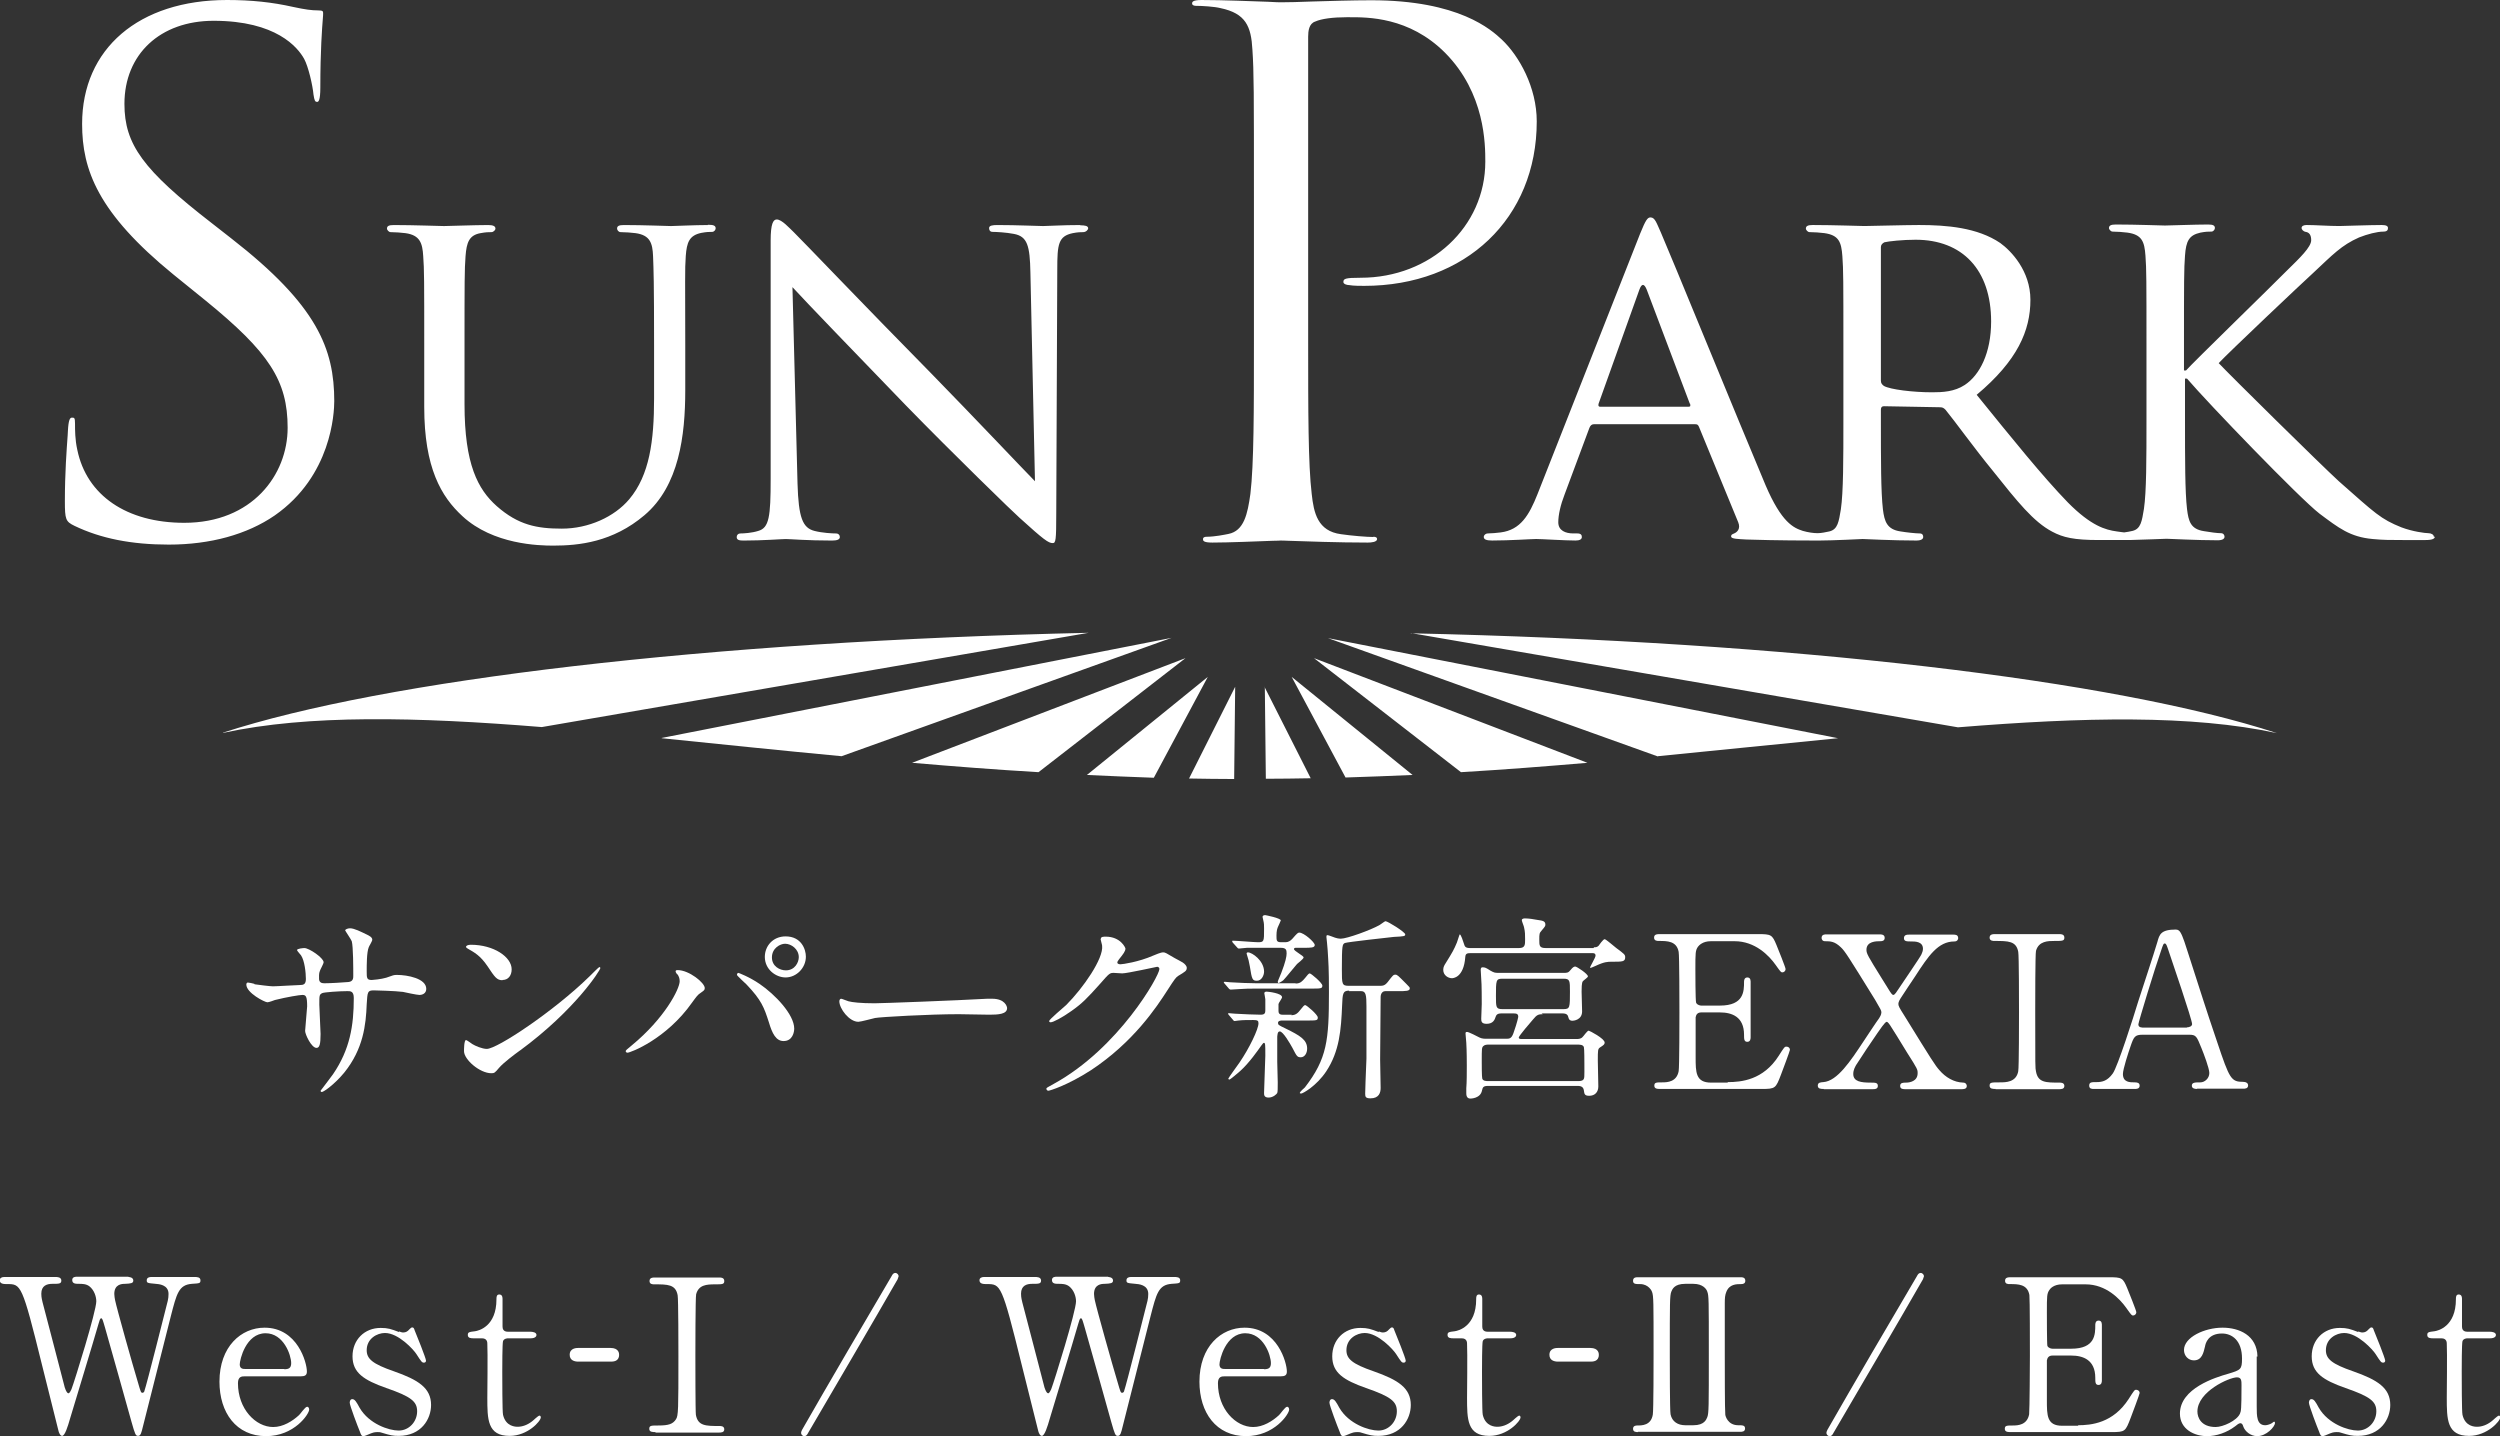 <?xml version="1.0" encoding="UTF-8"?><svg id="a" xmlns="http://www.w3.org/2000/svg" viewBox="0 0 98.65 56.67"><rect x="0" y="0" width="98.65" height="56.67" fill="#333333" stroke="none"/><defs><style>.b{fill:#fff;}</style></defs><path class="b" d="M13.19,15.82c0,.48-.11,2.96-2.35,4.52-1.09.75-2.54,1.15-4.18,1.15-1.47,0-2.68-.24-3.72-.74-.35-.17-.38-.25-.38-.98,0-1.11.07-2.03.11-2.59,0-.13.02-.25.02-.33.03-.33.09-.37.15-.37.09,0,.12,0,.12.23,0,.26,0,.64.09,1.04.37,1.8,1.95,2.88,4.22,2.88,2.68,0,4.08-1.89,4.08-3.75s-.73-2.98-3.25-5.03l-1.26-1.02c-2.98-2.43-3.6-4.13-3.6-5.94C3.24,1.92,5.48,0,8.96,0,9.93,0,10.75.09,11.55.27c.51.11.75.14,1,.14.2,0,.2.04.2.12,0,.03,0,.09-.01.19-.03.38-.1,1.26-.1,2.74,0,.49-.07.56-.12.56-.09,0-.11-.04-.15-.29-.03-.35-.2-1.1-.37-1.41-.25-.45-1.1-1.5-3.57-1.5-2.11,0-3.52,1.32-3.52,3.28,0,1.6.74,2.61,3.44,4.7l.78.61c3.39,2.64,4.06,4.35,4.06,6.43,0,0,0-.02,0-.02ZM54.19,21.19c-.25,0-.86-.05-1.27-.11-.93-.12-1.08-.85-1.16-1.59-.14-1.16-.14-3.3-.14-6V1.45c0-.22.03-.52.28-.6.24-.11.7-.17,1.23-.17h.12c.7,0,2.35-.02,3.77,1.4,1.59,1.6,1.59,3.63,1.59,4.3,0,2.57-2.16,4.58-4.92,4.58-.62,0-.68.04-.68.17,0,.08.14.12.23.12.15.03.46.03.59.03,4.01,0,6.81-2.67,6.81-6.49,0-1.34-.69-2.58-1.38-3.23-.41-.38-1.68-1.55-5.15-1.55-.76,0-1.64.03-2.36.05-.49.02-.92.03-1.17.03-.07,0-.26,0-.54-.02-.65-.02-1.74-.07-2.63-.07-.37,0-.37.09-.37.14,0,.07.09.09.15.09.25,0,.73.03.97.09,1,.21,1.21.72,1.26,1.64.06.89.06,1.66.06,5.97v5.56c0,2.7,0,4.83-.14,6-.11.79-.25,1.46-.87,1.58-.15.03-.54.11-.85.11-.1,0-.15.03-.15.09s0,.14.37.14c.64,0,1.81-.05,2.37-.07.18,0,.3-.01.32-.01.03,0,.15,0,.34.01.62.02,1.92.07,3.1.07.14,0,.37-.02.37-.14,0-.06-.05-.09-.15-.09h0ZM27.93,8.88c-.51,0-1.33.04-1.45.04-.1,0-1.1-.04-1.86-.04-.2,0-.27.04-.27.14,0,.06.06.14.14.14.16,0,.45.02.59.04.57.08.67.39.69.91.02.52.04.99.04,3.54v2.07c0,1.68-.18,3.03-.98,3.98-.59.7-1.61,1.16-2.66,1.16-.98,0-1.72-.14-2.57-.89-.74-.66-1.27-1.64-1.27-4.02v-2.3c0-2.55,0-3.01.04-3.54.04-.54.14-.83.59-.91.22-.04.31-.04.43-.04.08,0,.16-.08.16-.14,0-.1-.1-.14-.29-.14-.51,0-1.59.04-1.74.04s-1.19-.04-1.98-.04c-.2,0-.27.04-.27.14,0,.06.08.14.14.14.16,0,.45.02.59.04.57.08.67.39.7.91.04.52.04.99.04,3.54v2.41c0,2.4.67,3.54,1.51,4.31,1.21,1.12,3.02,1.16,3.58,1.16,1.02,0,2.35-.14,3.6-1.2,1.37-1.16,1.61-3.15,1.61-4.93v-1.76c0-2.55-.02-3.01.02-3.54.04-.54.14-.81.61-.91.22-.04.31-.04.43-.04.08,0,.14-.08.14-.14,0-.1-.08-.14-.27-.14h-.04ZM42.63,8.88c-.71,0-1.27.04-1.47.04s-1.02-.04-1.8-.04c-.2,0-.33.02-.33.12,0,.06.02.15.14.15.14,0,.53.02.84.08.53.1.63.46.65,1.53l.18,8.23c-.53-.54-2.37-2.49-4.07-4.23-2.66-2.7-5.17-5.33-5.45-5.6-.18-.17-.47-.5-.67-.5-.14,0-.24.17-.24.83v9.41c0,1.49-.06,1.93-.49,2.05-.25.08-.57.1-.71.1-.08,0-.14.06-.14.14,0,.12.1.14.27.14.78,0,1.51-.06,1.67-.06s.84.06,1.82.06c.2,0,.31-.04.31-.14,0-.08-.06-.14-.14-.14-.16,0-.55-.02-.86-.1-.47-.12-.63-.52-.67-1.87l-.2-7.75c.53.58,2.47,2.59,4.47,4.66,1.82,1.87,4.31,4.29,4.49,4.44.96.87,1.14,1,1.31,1,.12,0,.14-.1.14-1.18l.04-9.62c0-.99.04-1.31.61-1.43.2-.04.33-.04.41-.04.12,0,.2-.1.2-.15,0-.1-.14-.12-.31-.12h0ZM96.08,21.17c0,.08-.08.14-.37.14h-.88c-.49,0-.8,0-1.2-.04-.9-.08-1.35-.44-2.1-1-.78-.6-4.41-4.37-5.23-5.33h-.08v1.6c0,1.58,0,2.88.08,3.55.06.48.14.79.67.87.24.04.51.08.67.08.1,0,.14.08.14.14,0,.08-.08.14-.27.14-.84,0-1.88-.06-2.02-.06-.12,0-.91.04-1.46.05h-1.21c-.98,0-1.41-.1-1.84-.33-.74-.39-1.37-1.18-2.35-2.41-.73-.89-1.49-1.95-1.86-2.4-.08-.08-.12-.1-.24-.1l-2.19-.04c-.08,0-.12.04-.12.14v.39c0,1.58,0,2.86.08,3.54.06.48.16.79.69.87.24.04.61.08.76.08.12,0,.14.08.14.14,0,.08-.08.14-.27.14-.94,0-2.04-.06-2.12-.06-.02,0-1.18.06-1.7.06h-.16c-.25,0-1.53,0-2.72-.04-.33-.02-.61-.02-.61-.12,0-.08.04-.08.12-.12.1-.04.27-.17.16-.44l-1.55-3.77c-.04-.08-.06-.1-.16-.1h-3.98c-.08,0-.14.04-.18.14l-.98,2.63c-.16.41-.25.81-.25,1.1,0,.33.29.44.59.44h.16c.14,0,.18.06.18.14,0,.1-.1.14-.25.14-.41,0-1.35-.06-1.55-.06-.18,0-1.04.06-1.74.06-.22,0-.33-.04-.33-.14,0-.08.08-.14.16-.14.12,0,.37-.02.51-.04.78-.1,1.12-.68,1.45-1.51l4.05-10.28c.22-.54.29-.64.41-.64.18,0,.24.23.41.6.31.7,3.08,7.48,4.13,9.97.63,1.47,1.1,1.68,1.47,1.8.21.06.42.09.58.09.15,0,.33-.04.47-.07.33-.08.37-.39.45-.87.1-.68.1-1.97.1-3.55v-2.9c0-2.55,0-3.01-.04-3.54-.04-.56-.14-.83-.71-.91-.14-.02-.43-.04-.59-.04-.06,0-.14-.08-.14-.14,0-.1.08-.14.27-.14.78,0,1.94.04,2.04.04.18,0,1.63-.04,2.15-.04,1.1,0,2.31.1,3.21.71.43.31,1.19,1.1,1.19,2.24,0,1.22-.51,2.4-2.12,3.75,1.41,1.74,2.61,3.23,3.6,4.25.92.93,1.49,1.08,1.92,1.14.12.02.22.03.3.04.11-.01.23-.04.33-.06.33-.08.37-.39.45-.87.1-.68.1-1.97.1-3.55v-2.9c0-2.55,0-3.01-.04-3.54-.04-.56-.14-.83-.71-.91-.14-.02-.43-.04-.59-.04-.06,0-.14-.08-.14-.14,0-.1.08-.14.27-.14.78,0,1.84.04,1.94.04.16,0,1.19-.04,1.7-.04.2,0,.27.04.27.14,0,.06-.06.14-.14.14-.12,0-.22,0-.43.04-.45.1-.57.33-.61.91-.04.52-.04.99-.04,3.54v.99h.08c.27-.31,3.35-3.3,4-3.96.49-.48.94-.91.94-1.18,0-.21-.08-.31-.22-.33-.1-.02-.16-.1-.16-.15,0-.08.08-.12.2-.12.35,0,.88.04,1.29.04.1,0,1.23-.04,1.67-.04.18,0,.25.04.25.12s-.04.14-.18.14c-.25,0-.63.1-.96.23-.7.31-1.04.68-1.8,1.39-.43.39-3.37,3.17-3.74,3.57.45.48,4.04,4.02,4.74,4.66,1.45,1.28,1.65,1.49,2.47,1.82.45.17.94.23,1.06.23s.22.06.22.14h.04ZM66.68,15.93l-1.7-4.5c-.1-.25-.2-.25-.29,0l-1.61,4.5c-.02.08,0,.12.06.12h3.49c.08,0,.08-.04.06-.12h0ZM78.57,12.69c0-2.05-1.14-3.23-2.98-3.23-.51,0-1.06.06-1.23.1-.08.04-.14.1-.14.19v5.27c0,.1.04.15.12.21.25.14,1.14.25,1.9.25.41,0,.88-.02,1.29-.29.59-.39,1.04-1.26,1.04-2.51h0Z"/><path class="b" d="M49.9,27.11l1.82,3.6c-.59.01-1.18.02-1.77.02l-.04-3.63h0ZM57.65,30.47c1.69-.1,3.36-.23,4.99-.37l-10.79-4.13s5.8,4.5,5.8,4.5ZM55.67,24.98l21.59,3.72c4.94-.4,9.22-.5,12.59.23-6.4-2.09-19.09-3.61-34.18-3.94h0ZM65.42,29.84c2.46-.24,4.84-.49,7.11-.71l-20.13-3.95,13.02,4.67h0ZM42.89,30.58c.87.04,1.76.08,2.64.11l2.13-3.98s-4.77,3.87-4.77,3.87ZM48.7,30.74l.04-3.64-1.82,3.62c.59.01,1.18.02,1.78.02ZM35.99,30.1c1.63.14,3.29.27,4.99.37l5.8-4.5s-10.79,4.13-10.79,4.13ZM26.11,29.13c2.27.23,4.64.48,7.1.71l13.02-4.67-20.12,3.95h0ZM8.8,28.92c3.37-.73,7.64-.63,12.58-.23l21.58-3.72c-15.08.34-27.76,1.86-34.16,3.94h0ZM53.1,30.68c.89-.03,1.77-.06,2.64-.1l-4.77-3.87,2.13,3.98h0Z"/><path class="b" d="M10.05,38.84c.13.02.61.08.72.08.17,0,.9-.05,1.05-.05.16,0,.25-.03.25-.24,0-.25-.05-.72-.19-.93-.02-.03-.16-.18-.16-.21,0-.06.25-.08.29-.08.19,0,.76.39.76.56,0,.06-.14.3-.15.35-.04.09-.03.22-.03.3,0,.13.08.18.2.18.22,0,.75-.03.96-.05.19-.02.19-.16.19-.24,0-.29,0-1.16-.06-1.37-.03-.08-.26-.41-.26-.43,0-.03.09-.08.19-.08.17,0,.42.13.67.25.08.04.21.1.21.2,0,.06-.13.26-.14.3-.08.19-.08.71-.08.94,0,.27,0,.35.2.35.04,0,.37-.03.57-.09.28-.1.3-.11.42-.11.42,0,1.16.14,1.16.55,0,.18-.15.24-.27.24-.1,0-.56-.1-.65-.12-.29-.04-1.13-.06-1.15-.06-.25,0-.25.06-.28.55-.03.8-.13,1.76-.89,2.7-.38.46-.81.76-.88.76-.03,0-.05-.02-.05-.05,0,0,.42-.55.49-.65.67-.98.82-1.92.82-3.01,0-.27-.13-.27-.25-.27-.31,0-.92.04-1,.08-.11.06-.11.09-.11.45,0,.18.05,1,.05,1.16,0,.4-.04.55-.16.55-.2,0-.45-.53-.45-.67,0-.08.08-.89.08-.97,0-.4-.05-.45-.19-.45-.1,0-.6.08-1.08.2-.05.02-.24.09-.3.09-.1,0-.83-.37-.83-.7,0-.05.03-.08.06-.08.04,0,.22.04.25.05Z"/><path class="b" d="M20.52,41.45c-.22.16-.65.48-.83.69-.16.19-.18.21-.3.21-.46,0-1.08-.54-1.08-.87,0-.06,0-.44.08-.44.03,0,.22.14.25.16.11.07.39.19.57.19.41,0,2.65-1.49,4.05-2.86.13-.13.37-.37.39-.37s.04.02.04.04c0,.08-.99,1.65-3.18,3.26ZM19.83,38.68c-.23,0-.31-.13-.59-.55-.29-.43-.53-.55-.77-.69-.03-.02-.08-.04-.08-.08s.07-.08.19-.08c.9,0,1.61.48,1.61.97,0,.25-.14.42-.36.42Z"/><path class="b" d="M26.72,38.45c-.05-.08-.06-.09-.06-.12,0-.04.03-.05.08-.05.45,0,1.07.5,1.07.71,0,.08-.04.1-.15.18-.13.08-.18.16-.35.39-1.02,1.45-2.44,1.98-2.55,1.98-.05,0-.07-.04-.07-.06,0-.03.03-.06.24-.23,1.3-1.07,1.89-2.23,1.89-2.53,0-.13-.04-.2-.09-.28ZM29.14,38.39s.42.15.84.44c.6.41,1.36,1.2,1.36,1.76,0,.13-.06.49-.42.49-.3,0-.45-.3-.58-.74-.19-.59-.29-.87-.88-1.49-.06-.06-.38-.35-.38-.38,0-.04.02-.08.06-.08ZM31.8,37.75c0,.44-.37.82-.8.82-.39,0-.82-.32-.82-.81,0-.43.32-.81.82-.81.62,0,.8.51.8.8ZM30.46,37.78c0,.35.31.51.55.51.36,0,.51-.32.51-.52,0-.32-.3-.53-.54-.53-.19,0-.52.17-.52.54Z"/><path class="b" d="M38.96,39.41c.05,0,.14,0,.19,0,.51,0,.59.31.59.37,0,.24-.35.26-.7.26-.19,0-1.04-.02-1.21-.02-1.16,0-3.09.11-3.3.15-.1.02-.56.15-.66.15-.36,0-.75-.52-.75-.81,0-.05.03-.1.07-.1s.24.09.29.1c.14.04.49.08,1.03.08.28,0,3.22-.11,4.45-.18Z"/><path class="b" d="M43.44,37.04c0-.08.12-.08.19-.08.59,0,.78.44.78.47,0,.1-.08.21-.25.42-.04.06-.07.09-.07.13,0,.07.1.07.13.07.08,0,.71-.09,1.28-.34.1-.04.3-.13.4-.13.08,0,.12.03.46.23.05.03.27.14.31.17.09.06.16.14.16.21,0,.12-.06.15-.34.32-.09.06-.13.11-.42.56-.43.67-1.34,2.05-3.02,3.16-.93.6-1.63.81-1.68.81-.04,0-.08-.03-.08-.08,0-.03.03-.05.29-.19,2.57-1.41,4.17-4.27,4.17-4.53,0-.08-.07-.09-.09-.09-.02,0-1.18.26-1.38.26-.05,0-.28-.02-.33-.02-.16,0-.18.02-.53.42-.51.57-.72.79-1.15,1.09-.35.25-.71.44-.81.44-.04,0-.06-.02-.06-.05,0-.06.56-.53.67-.63.68-.68,1.48-1.84,1.42-2.34,0-.04-.06-.23-.06-.26Z"/><path class="b" d="M51.13,38.81c.18,0,.26-.09.37-.22.08-.1.14-.18.18-.18.06,0,.5.38.5.48,0,.12-.05.12-.47.12h-2.06c-.38,0-.47,0-.76.02-.05,0-.28.02-.33.02-.02,0-.05-.02-.06-.03l-.18-.21s-.03-.03-.03-.05c0,0,.02-.02.03-.02.02,0,.18.02.22.02.31.02.78.04,1.06.04h1.52ZM50.95,40.06c.18,0,.26-.08.37-.22.08-.1.14-.18.18-.18.06,0,.5.38.5.49,0,.12-.04.12-.47.12h-.96s-.14,0-.14.09c0,.08.02.09.29.22.59.29.86.45.86.8,0,.18-.1.34-.25.34-.14,0-.16-.04-.33-.37-.1-.18-.37-.65-.5-.65-.09,0-.09.13-.1.21,0,.1,0,.84,0,.99,0,.14.02.7.02.81,0,.23,0,.37-.02.42-.02.04-.16.18-.34.18s-.18-.11-.18-.18c0-.23.05-1.26.05-1.47,0-.46,0-.51-.06-.51-.02,0-.06.06-.1.11-.13.18-.47.68-.84,1.01-.07.06-.38.33-.42.33-.02,0-.04-.02-.04-.04s.37-.53.44-.63c.39-.57.75-1.32.75-1.55,0-.1-.03-.13-.21-.13-.22,0-.4,0-.58.02-.02,0-.13.02-.15.02-.03,0-.05-.02-.06-.04l-.18-.21s-.02-.03-.02-.04c0-.02.02-.02.03-.02,0,0,.2.02.24.02.37.02.78.04,1.02.04.17,0,.18-.08.18-.18,0-.14,0-.29,0-.43,0-.04-.04-.21-.04-.24,0-.05.06-.06.09-.06.06,0,.61.06.61.22,0,.05-.14.23-.14.27,0,.03,0,.25,0,.28,0,.08.04.14.15.14h.38ZM50.06,37.4c-.53,0-.75,0-.85,0-.05,0-.27.03-.32.03-.03,0-.06-.02-.07-.04l-.18-.2s-.02-.04-.02-.05c0-.02.02-.02.03-.02.15,0,.84.06.98.06.25,0,.25-.02.25-.53,0-.13,0-.22-.03-.33,0-.02-.03-.12-.03-.14,0-.02.02-.07.1-.07.02,0,.62.12.62.21,0,.02-.09.2-.1.23-.04.08-.07.18-.07.37s0,.26.18.26h.18c.1,0,.19-.05.27-.14.19-.22.22-.24.27-.24.18,0,.61.38.61.49,0,.11-.16.11-.42.11h-.34s-.06,0-.06.05c0,.08.38.26.38.33,0,.06-.22.22-.26.26-.09.1-.45.55-.54.64-.06.05-.17.11-.19.11s-.03-.03-.03-.05c0-.03.12-.29.14-.35.17-.44.21-.65.21-.77,0-.14-.02-.22-.24-.22h-.45ZM49.24,37.58c.17,0,.64.33.64.76,0,.15-.1.36-.28.36s-.2-.05-.28-.56c-.04-.22-.05-.26-.12-.48,0-.02-.02-.06,0-.06.02-.02.03-.02.04-.02ZM53.24,39.09c-.26,0-.26.13-.28.58-.04.96-.1,1.81-.63,2.61-.38.57-.92.87-.98.87-.02,0-.06,0-.06-.02,0-.05.17-.19.2-.22.88-1.14.95-1.86.95-3.76,0-.94-.02-1.16-.05-1.65,0-.09-.05-.5-.05-.53s0-.07.04-.07c.05,0,.26.09.3.1.06.02.14.04.23.04.24,0,1.18-.34,1.53-.54.04-.02.2-.15.23-.15.09,0,.78.43.78.52,0,.07-.03.08-.45.1-.18.02-1.83.2-1.93.24-.1.05-.12.08-.12,1.03,0,.6,0,.66.28.66h1.19c.14,0,.22,0,.34-.15.2-.26.22-.29.3-.29.08,0,.11.04.43.36.13.13.14.14.14.18,0,.11-.15.11-.47.11h-.5c-.06,0-.17.04-.18.22,0,.06-.02,2.3-.02,2.47,0,.18.02.97.02,1.13,0,.18-.06.41-.4.41-.19,0-.21-.06-.21-.18,0-.08.02-.73.05-1.39,0-.3,0-1.65,0-2.06,0-.44-.02-.6-.21-.6h-.48Z"/><path class="b" d="M62.9,37.38c.06,0,.12,0,.18-.06.03-.04.18-.26.24-.26.05,0,.38.29.46.35.31.23.35.26.35.36,0,.18-.1.18-.54.18-.14,0-.28,0-.62.16-.16.07-.18.08-.21.08,0,0-.02,0-.02,0,0-.05.22-.4.22-.48,0-.1-.08-.1-.13-.1h-4.8c-.14,0-.2.02-.21.15-.06.84-.5.84-.53.84-.14,0-.34-.11-.34-.33,0-.12.05-.19.1-.27.26-.42.32-.52.44-.81.02-.05.1-.32.11-.32.05,0,.13.26.18.41.03.11.11.13.22.13h1.94c.24,0,.24-.13.24-.34,0-.18,0-.3-.04-.47,0-.04-.09-.24-.09-.29,0-.06.08-.07.12-.07.15,0,.35.03.5.06.22.03.31.05.31.19,0,.05-.02.08-.14.22-.1.11-.1.14-.1.37s0,.33.25.33h1.89ZM60.88,40.02c-.18,0-.24.03-.38.2-.08.09-.57.66-.57.72s.07.06.13.06h2.14c.07,0,.17,0,.24-.07.04-.03.19-.26.25-.26.03,0,.63.31.63.47,0,.07-.04.1-.18.19-.09.06-.09.11-.09.53,0,.16.02.92.02,1.01,0,.22-.13.37-.36.37-.19,0-.19-.08-.21-.21-.02-.18-.18-.18-.26-.18h-3.51c-.2,0-.22.05-.25.18-.06.32-.45.32-.46.32-.16,0-.16-.16-.16-.22s0-.14,0-.19c.02-.2.02-.67.02-.88,0-.08,0-.59-.02-.91,0-.06-.03-.3-.03-.36,0-.04,0-.07.06-.07.07,0,.41.18.49.22.1.05.2.05.3.05h.74c.14,0,.22,0,.3-.22.16-.45.19-.64.19-.65,0-.13-.1-.13-.18-.13h-.49c-.06,0-.18,0-.22.13-.04.13-.11.28-.36.28-.21,0-.21-.11-.21-.21,0-.08.02-.48.02-.57,0-.1,0-.83-.02-.98,0-.05-.02-.3-.02-.36,0-.04,0-.11.07-.11.1,0,.14.02.31.13.14.08.18.09.31.09h2.59c.12,0,.18,0,.27-.12.08-.1.13-.13.18-.13.06,0,.5.29.5.39,0,.04-.18.16-.2.19-.05.05-.05.3-.05.41,0,.11.02.66.02.78,0,.34-.34.37-.38.37-.13,0-.15-.09-.16-.13-.02-.09-.06-.16-.23-.16h-.83ZM62.25,42.66c.07,0,.17,0,.22-.05.06-.06.05-.11.05-.61,0-.1,0-.61-.02-.68-.03-.1-.17-.1-.25-.1h-3.5c-.07,0-.16,0-.22.06-.06.06-.06.1-.06.6,0,.11,0,.62.02.68.03.1.16.1.25.1h3.49ZM61.7,39.82c.25,0,.25-.07.25-.69,0-.43,0-.51-.25-.51h-2.42c-.25,0-.25.07-.25.69,0,.43,0,.51.25.51h2.42Z"/><path class="b" d="M68.18,42.7c.53,0,1.4-.08,2.01-1.04.21-.33.23-.36.3-.36s.14.04.14.13c0,.04-.3.84-.35.97-.21.55-.22.57-.77.57h-3.97c-.14,0-.26,0-.26-.13s.08-.13.32-.13c.2,0,.56-.02.64-.44.03-.14.03-2.07.03-2.32,0-.34,0-2.24-.03-2.39-.08-.43-.45-.43-.78-.43-.06,0-.19,0-.19-.13,0-.14.12-.14.26-.14h3.84c.52,0,.56.02.73.43.05.12.36.89.36.95,0,.07-.06.13-.13.13-.05,0-.07-.02-.26-.29-.26-.37-.81-.94-1.62-.94h-.94c-.33,0-.47.17-.51.22-.1.15-.1.23-.1.89,0,.11,0,1.25.03,1.32.05.1.18.11.2.11h.74c.95,0,.95-.57.95-.94,0-.03,0-.17.13-.17.14,0,.13.14.13.21,0,.31,0,1.81,0,2.15,0,.04,0,.18-.13.18s-.13-.11-.13-.28c0-.71-.48-.88-.95-.88h-.74c-.14,0-.2.08-.22.19,0,.07,0,1.45,0,1.58,0,.59,0,1,.61,1h.65Z"/><path class="b" d="M71.96,42.97c-.1,0-.23,0-.23-.13,0-.13.11-.13.22-.14.55-.04,1.07-.83,1.58-1.6.1-.15.52-.79.62-.92.02-.03.09-.14.09-.23,0-.08-.03-.12-.25-.5-1.07-1.73-1.19-1.92-1.35-2.07-.24-.23-.4-.24-.63-.24-.1,0-.13-.08-.13-.13,0-.14.13-.14.19-.14h2.07c.1,0,.23,0,.23.14,0,.13-.13.13-.17.13-.16,0-.55,0-.55.34,0,.15.06.25.6,1.12.09.15.24.39.33.53.03.04.08.13.13.13.06,0,.13-.12.25-.3.13-.2.8-1.17.86-1.3.03-.07.06-.14.06-.22,0-.29-.31-.29-.45-.29-.19,0-.3,0-.3-.13,0-.14.13-.14.21-.14h1.74c.07,0,.19,0,.19.14,0,.03-.02.13-.15.13-.64,0-1.02.56-1.55,1.38-.09.14-.5.74-.57.86-.02.03-.09.14-.09.22,0,.08.02.13.25.49,1.08,1.75,1.2,1.94,1.37,2.13.24.28.57.48.94.49.1,0,.14.08.14.13,0,.13-.13.13-.23.13h-2.17c-.11,0-.23,0-.23-.13s.12-.13.24-.13c.13,0,.45-.05.45-.37,0-.15,0-.16-.42-.82-.22-.36-.63-1.03-.67-1.08-.02-.03-.09-.13-.13-.13-.07,0-.29.34-.37.45-.24.35-.62.91-.84,1.26-.03.06-.11.18-.11.35,0,.3.31.34.68.34.19,0,.29,0,.29.13s-.12.13-.24.13h-1.89Z"/><path class="b" d="M78.75,42.97c-.11,0-.24,0-.24-.13s.07-.13.4-.13c.24,0,.65,0,.73-.44.03-.14.03-2.07.03-2.32,0-.34,0-2.24-.03-2.39-.08-.43-.39-.43-.94-.43-.05,0-.19,0-.19-.13,0-.14.13-.14.24-.14h2.48c.1,0,.23,0,.23.14,0,.13-.08.13-.39.13-.25,0-.62,0-.73.39-.03.12-.03,2.01-.03,2.39,0,2.22,0,2.23.03,2.37.08.44.38.44.94.44.04,0,.18,0,.18.13s-.13.13-.23.13h-2.49Z"/><path class="b" d="M86.69,42.97c-.09,0-.2-.02-.2-.13,0-.13.13-.13.34-.13.16,0,.35-.15.35-.37,0-.18-.22-.76-.31-.98-.19-.47-.21-.53-.49-.53h-1.83c-.31,0-.35.08-.48.46-.08.23-.3.9-.3,1.09,0,.33.27.33.47.33.1,0,.19.02.19.13,0,.13-.13.13-.19.13h-1.62c-.07,0-.18,0-.18-.13,0-.14.09-.14.29-.14.23,0,.43-.05.64-.34.19-.26.82-2.23,1-2.83.11-.34.65-1.98.76-2.36.08-.29.13-.49.73-.49.1,0,.15.06.19.13.08.13.22.56.28.76.59,1.82.64,2.02,1.17,3.58.48,1.43.54,1.54,1.02,1.54.11,0,.19.05.19.14,0,.13-.13.13-.19.13h-1.82ZM86.29,40.54c.09,0,.21-.04.21-.13,0-.18-.8-2.51-.95-2.96-.05-.14-.07-.22-.13-.22-.05,0-.06.03-.15.3-.24.68-.89,2.81-.89,2.89,0,.13.13.13.24.13h1.68Z"/><path class="b" d="M5.07,50.39s.19,0,.19.14c0,.11-.1.12-.33.13-.13,0-.42.02-.42.4,0,.08.02.18.03.24.07.34.7,2.58.9,3.24.11.38.12.42.18.42.05,0,.08-.05.08-.08.07-.17.85-3.27.92-3.55.02-.08.03-.18.03-.27,0-.37-.39-.39-.51-.4-.32-.03-.35-.03-.35-.14s.11-.13.18-.13h1.71c.08,0,.23,0,.23.13,0,.12-.03.12-.34.14-.52.04-.6.39-.83,1.28-.3,1.21-.8,3.14-1.1,4.35-.06.25-.09.37-.19.37s-.12-.06-.26-.55c-.15-.53-.87-3.12-1.04-3.7-.1-.34-.11-.39-.16-.39-.04,0-.07.1-.1.21-.3,1.04-.81,2.69-1.12,3.73-.1.35-.21.7-.32.7-.07,0-.13-.12-.15-.23-.09-.37-.55-2.19-.65-2.6-.78-3.16-.82-3.16-1.37-3.16-.12,0-.29,0-.29-.15,0-.09.08-.13.18-.13h2.02c.06,0,.23,0,.23.14,0,.13-.09.13-.35.13-.22,0-.44.07-.44.39,0,.06,0,.14.05.34.13.47.72,2.78.86,3.3,0,.02.08.29.16.29.05,0,.1-.12.12-.16.13-.34.98-3.08.98-3.47,0-.18-.08-.44-.27-.59-.13-.1-.29-.1-.42-.1-.12,0-.26,0-.26-.15,0-.13.14-.13.18-.13h2.04Z"/><path class="b" d="M9.66,54.31c-.11,0-.27,0-.27.27,0,1.02.7,1.73,1.39,1.73.39,0,.76-.23,1.02-.47.05-.04.24-.33.32-.33.04,0,.08.04.08.11,0,.18-.59,1.05-1.7,1.05-1.18,0-1.84-.93-1.84-2.15,0-1.39.86-2.13,1.78-2.13,1.3,0,1.67,1.38,1.67,1.73,0,.15-.08.19-.25.19h-2.21ZM11.21,54.03c.18,0,.28-.04.28-.24,0-.32-.3-1.18-1.01-1.18-.78,0-1.02,1.05-1.02,1.23s.14.18.22.18h1.54Z"/><path class="b" d="M15.75,52.54c.07.02.1.04.16.04.11,0,.18-.05.24-.12.06-.06.08-.08.12-.08.05,0,.07.04.09.11.08.19.45,1.11.45,1.2,0,.04-.02.08-.08.08-.08,0-.1-.03-.3-.34-.1-.16-.7-.83-1.24-.83-.31,0-.72.22-.72.68,0,.34.23.54,1.07.83.97.34,1.47.66,1.47,1.33,0,.56-.39,1.22-1.28,1.22-.23,0-.32-.02-.68-.13-.05-.02-.11-.02-.16-.02-.12,0-.2.03-.25.05-.16.07-.26.11-.3.11-.08,0-.1-.07-.14-.18-.08-.19-.4-1.03-.4-1.14,0-.05.02-.14.1-.14.1,0,.16.1.29.34.37.64,1.16.9,1.54.9.41,0,.73-.35.73-.76,0-.39-.24-.58-1.22-.92-.88-.31-1.33-.6-1.33-1.25s.47-1.12,1.11-1.12c.29,0,.4.04.72.16Z"/><path class="b" d="M18.69,52.81c-.09,0-.23,0-.23-.13,0-.11.04-.12.29-.15.13-.02.84-.18.84-1.26,0-.08,0-.19.11-.19.13,0,.13.13.13.18v1.08c0,.08.02.21.21.21h.89c.08,0,.24.02.24.13,0,.05-.05.13-.23.13h-.9s-.15,0-.19.11c-.03.09-.03,1.03-.03,1.2,0,.25,0,1.6.03,1.71.11.47.5.47.58.47.18,0,.38-.07.56-.21.05-.03.24-.23.3-.23.03,0,.05.03.05.07,0,.15-.52.73-1.23.73-.88,0-.88-.66-.88-1.51,0-.02.02-1.85,0-2.13,0-.04,0-.21-.21-.21h-.33Z"/><path class="b" d="M22.82,53.73c-.15,0-.34-.05-.34-.27,0-.27.28-.27.34-.27h1.27c.34,0,.34.23.34.27,0,.27-.24.27-.34.27h-1.27Z"/><path class="b" d="M25.86,56.51c-.11,0-.24,0-.24-.13s.08-.13.36-.13c.41,0,.57-.06.69-.24.1-.14.1-.38.1-2.5,0-.31,0-2.25-.03-2.4-.08-.43-.39-.43-.93-.43-.05,0-.18,0-.18-.13,0-.14.13-.14.24-.14h2.48c.1,0,.23,0,.23.14,0,.13-.08.13-.36.13-.34,0-.65.02-.75.39-.03.12-.03,2.32-.03,2.41,0,.31,0,2.21.02,2.35.08.44.39.44.94.44.04,0,.18,0,.18.13s-.13.13-.23.13h-2.48Z"/><path class="b" d="M35.46,50.36s-.02.07-.04.12c-.97,1.69-2.54,4.37-3.53,6.06-.04.08-.08.13-.15.13-.08,0-.13-.07-.13-.13,0-.03.02-.08.04-.12.97-1.7,2.54-4.38,3.53-6.06.04-.08.08-.13.15-.13s.13.07.13.13Z"/><path class="b" d="M43.73,50.39s.19,0,.19.14c0,.11-.1.12-.33.13-.13,0-.42.02-.42.4,0,.08.02.18.03.24.07.34.7,2.58.9,3.24.11.38.12.42.18.42.05,0,.08-.05.08-.08.07-.17.85-3.27.92-3.55.02-.08.03-.18.03-.27,0-.37-.39-.39-.51-.4-.32-.03-.35-.03-.35-.14s.11-.13.18-.13h1.71c.08,0,.23,0,.23.13,0,.12-.03.12-.34.14-.52.04-.6.39-.83,1.28-.3,1.21-.8,3.14-1.1,4.35-.06.25-.09.37-.19.37s-.12-.06-.26-.55c-.15-.53-.87-3.12-1.04-3.7-.1-.34-.11-.39-.16-.39-.04,0-.07.1-.1.21-.3,1.04-.81,2.69-1.12,3.73-.1.35-.21.7-.32.7-.07,0-.13-.12-.15-.23-.09-.37-.55-2.19-.65-2.6-.78-3.16-.82-3.16-1.37-3.16-.12,0-.29,0-.29-.15,0-.09.08-.13.18-.13h2.02c.06,0,.23,0,.23.14,0,.13-.09.13-.35.13-.22,0-.44.07-.44.39,0,.06,0,.14.05.34.13.47.72,2.78.86,3.3,0,.02.08.29.16.29.05,0,.1-.12.12-.16.13-.34.98-3.08.98-3.47,0-.18-.08-.44-.27-.59-.13-.1-.29-.1-.42-.1-.12,0-.26,0-.26-.15,0-.13.14-.13.18-.13h2.04Z"/><path class="b" d="M48.33,54.31c-.11,0-.27,0-.27.27,0,1.02.7,1.73,1.39,1.73.39,0,.76-.23,1.02-.47.05-.04.24-.33.32-.33.04,0,.08.04.08.11,0,.18-.59,1.05-1.7,1.05-1.18,0-1.84-.93-1.84-2.15,0-1.39.86-2.13,1.78-2.13,1.3,0,1.67,1.38,1.67,1.73,0,.15-.08.19-.25.19h-2.21ZM49.87,54.03c.18,0,.28-.04.28-.24,0-.32-.3-1.18-1.01-1.18-.78,0-1.02,1.05-1.02,1.23s.14.18.22.18h1.54Z"/><path class="b" d="M54.41,52.54c.07.02.1.04.16.04.11,0,.18-.05.24-.12.06-.06.08-.08.12-.08.05,0,.07.04.09.11.08.19.45,1.11.45,1.2,0,.04-.02.08-.08.08-.08,0-.1-.03-.3-.34-.1-.16-.7-.83-1.24-.83-.31,0-.72.22-.72.68,0,.34.23.54,1.07.83.97.34,1.47.66,1.47,1.33,0,.56-.39,1.22-1.28,1.22-.23,0-.32-.02-.68-.13-.05-.02-.11-.02-.16-.02-.12,0-.2.03-.25.05-.16.07-.26.11-.3.11-.08,0-.1-.07-.14-.18-.08-.19-.4-1.03-.4-1.14,0-.05.02-.14.1-.14.1,0,.16.1.29.34.37.64,1.16.9,1.54.9.41,0,.73-.35.73-.76,0-.39-.24-.58-1.22-.92-.88-.31-1.33-.6-1.33-1.25s.47-1.12,1.11-1.12c.29,0,.4.04.72.16Z"/><path class="b" d="M57.35,52.81c-.09,0-.23,0-.23-.13,0-.11.04-.12.29-.15.13-.02.84-.18.84-1.26,0-.08,0-.19.11-.19.13,0,.13.13.13.18v1.08c0,.08.02.21.21.21h.89c.08,0,.24.02.24.13,0,.05-.05.13-.23.13h-.9s-.15,0-.19.11c-.03.09-.03,1.03-.03,1.2,0,.25,0,1.6.03,1.71.11.47.5.47.58.47.18,0,.38-.07.56-.21.05-.03.24-.23.3-.23.03,0,.05.03.05.07,0,.15-.52.73-1.23.73-.88,0-.88-.66-.88-1.51,0-.02.02-1.85,0-2.13,0-.04,0-.21-.21-.21h-.33Z"/><path class="b" d="M61.48,53.73c-.15,0-.34-.05-.34-.27,0-.27.28-.27.34-.27h1.27c.34,0,.34.23.34.27,0,.27-.24.27-.34.27h-1.27Z"/><path class="b" d="M64.64,56.51c-.08,0-.2,0-.2-.13,0-.12.11-.13.16-.13.19,0,.55,0,.62-.43.03-.15.03-2.1.03-2.41,0-2.05,0-2.27-.06-2.43,0-.02-.13-.31-.47-.31-.18,0-.28,0-.28-.13,0-.14.12-.14.2-.14h4.03c.08,0,.2,0,.2.14,0,.11-.09.13-.16.13-.19,0-.47,0-.59.31-.05.12-.06.24-.06.44v2.08c0,.41,0,2.17.02,2.32,0,.04.09.42.51.42.17,0,.27,0,.27.13s-.13.13-.2.13h-4.03ZM66.5,50.66c-.44,0-.51.22-.55.31-.06.16-.06.39-.06,2.53,0,.37,0,2.16.03,2.31.06.29.29.43.58.43h.32c.44,0,.51-.23.55-.32.06-.16.06-.39.06-2.52s0-2.27-.06-2.43c-.03-.1-.17-.31-.55-.31h-.32Z"/><path class="b" d="M75.92,50.36s-.02.07-.04.12c-.97,1.69-2.54,4.37-3.53,6.06-.04.08-.08.13-.15.13-.08,0-.13-.07-.13-.13,0-.03.02-.08.04-.12.97-1.7,2.54-4.38,3.53-6.06.04-.08.08-.13.15-.13s.13.07.13.13Z"/><path class="b" d="M81.99,56.24c.53,0,1.39-.08,2.01-1.04.21-.33.23-.36.29-.36s.14.04.14.13c0,.04-.3.84-.35.97-.21.55-.22.57-.76.57h-3.95c-.14,0-.26,0-.26-.13s.08-.13.32-.13c.2,0,.56-.02.64-.44.02-.14.03-2.07.03-2.32,0-.34,0-2.24-.02-2.39-.08-.43-.44-.43-.78-.43-.06,0-.18,0-.18-.13,0-.14.12-.14.26-.14h3.83c.52,0,.56.02.73.43.05.12.36.89.36.95,0,.07-.06.13-.13.13-.05,0-.07-.02-.26-.29-.26-.37-.81-.94-1.61-.94h-.93c-.33,0-.47.17-.5.22-.1.15-.1.23-.1.89,0,.11,0,1.25.02,1.32.05.1.18.11.2.11h.74c.95,0,.95-.57.95-.94,0-.03,0-.17.13-.17.14,0,.13.14.13.21,0,.31,0,1.81,0,2.15,0,.04,0,.18-.13.18s-.13-.11-.13-.28c0-.71-.48-.88-.95-.88h-.74c-.14,0-.2.08-.22.19,0,.07,0,1.45,0,1.58,0,.59,0,1,.6,1h.65Z"/><path class="b" d="M89.05,53.53c0,.29,0,1.65,0,1.96,0,.39,0,.75.34.75.08,0,.22-.05.27-.09,0,0,.06-.05.07-.05.02,0,.04,0,.04.05,0,.15-.34.52-.7.52-.27,0-.49-.2-.55-.38-.02-.06-.04-.13-.12-.13-.05,0-.13.06-.2.12-.33.25-.74.39-1.11.39-.5,0-1.07-.27-1.07-.89,0-1,1.41-1.43,1.9-1.57.5-.15.55-.17.55-.6,0-.72-.4-.99-.79-.99-.55,0-.65.39-.67.51-.06.25-.12.55-.44.55-.22,0-.39-.18-.39-.41,0-.5.81-.88,1.52-.88.66,0,1.36.3,1.38,1.14ZM88.39,55.78c.04-.1.06-.13.06-1.12,0-.17,0-.31-.18-.31-.3,0-1.56.56-1.56,1.35,0,.23.14.61.72.61.29,0,.84-.25.96-.53Z"/><path class="b" d="M93.06,52.54c.07.02.1.04.16.04.11,0,.18-.05.24-.12.06-.06.08-.08.12-.08.05,0,.07.04.09.11.08.19.45,1.11.45,1.2,0,.04-.02.08-.08.08-.08,0-.1-.03-.3-.34-.1-.16-.7-.83-1.24-.83-.31,0-.72.22-.72.68,0,.34.23.54,1.07.83.97.34,1.47.66,1.47,1.33,0,.56-.39,1.22-1.28,1.22-.23,0-.32-.02-.68-.13-.05-.02-.11-.02-.16-.02-.12,0-.2.03-.25.05-.16.07-.26.11-.3.11-.08,0-.1-.07-.14-.18-.08-.19-.4-1.03-.4-1.14,0-.05.02-.14.1-.14.1,0,.16.1.29.34.37.64,1.16.9,1.54.9.41,0,.73-.35.73-.76,0-.39-.24-.58-1.22-.92-.88-.31-1.33-.6-1.33-1.25s.47-1.12,1.11-1.12c.29,0,.4.04.72.16Z"/><path class="b" d="M96.01,52.81c-.09,0-.23,0-.23-.13,0-.11.04-.12.29-.15.13-.02.84-.18.84-1.26,0-.08,0-.19.11-.19.13,0,.13.13.13.18v1.08c0,.08.02.21.21.21h.89c.08,0,.24.02.24.13,0,.05-.05.13-.23.13h-.9s-.15,0-.19.11c-.03.09-.03,1.03-.03,1.2,0,.25,0,1.6.03,1.71.11.47.49.47.58.47.18,0,.38-.07.56-.21.05-.03.24-.23.3-.23.03,0,.05.03.05.07,0,.15-.52.73-1.23.73-.88,0-.88-.66-.88-1.51,0-.02.02-1.85,0-2.13,0-.04,0-.21-.21-.21h-.33Z"/></svg>